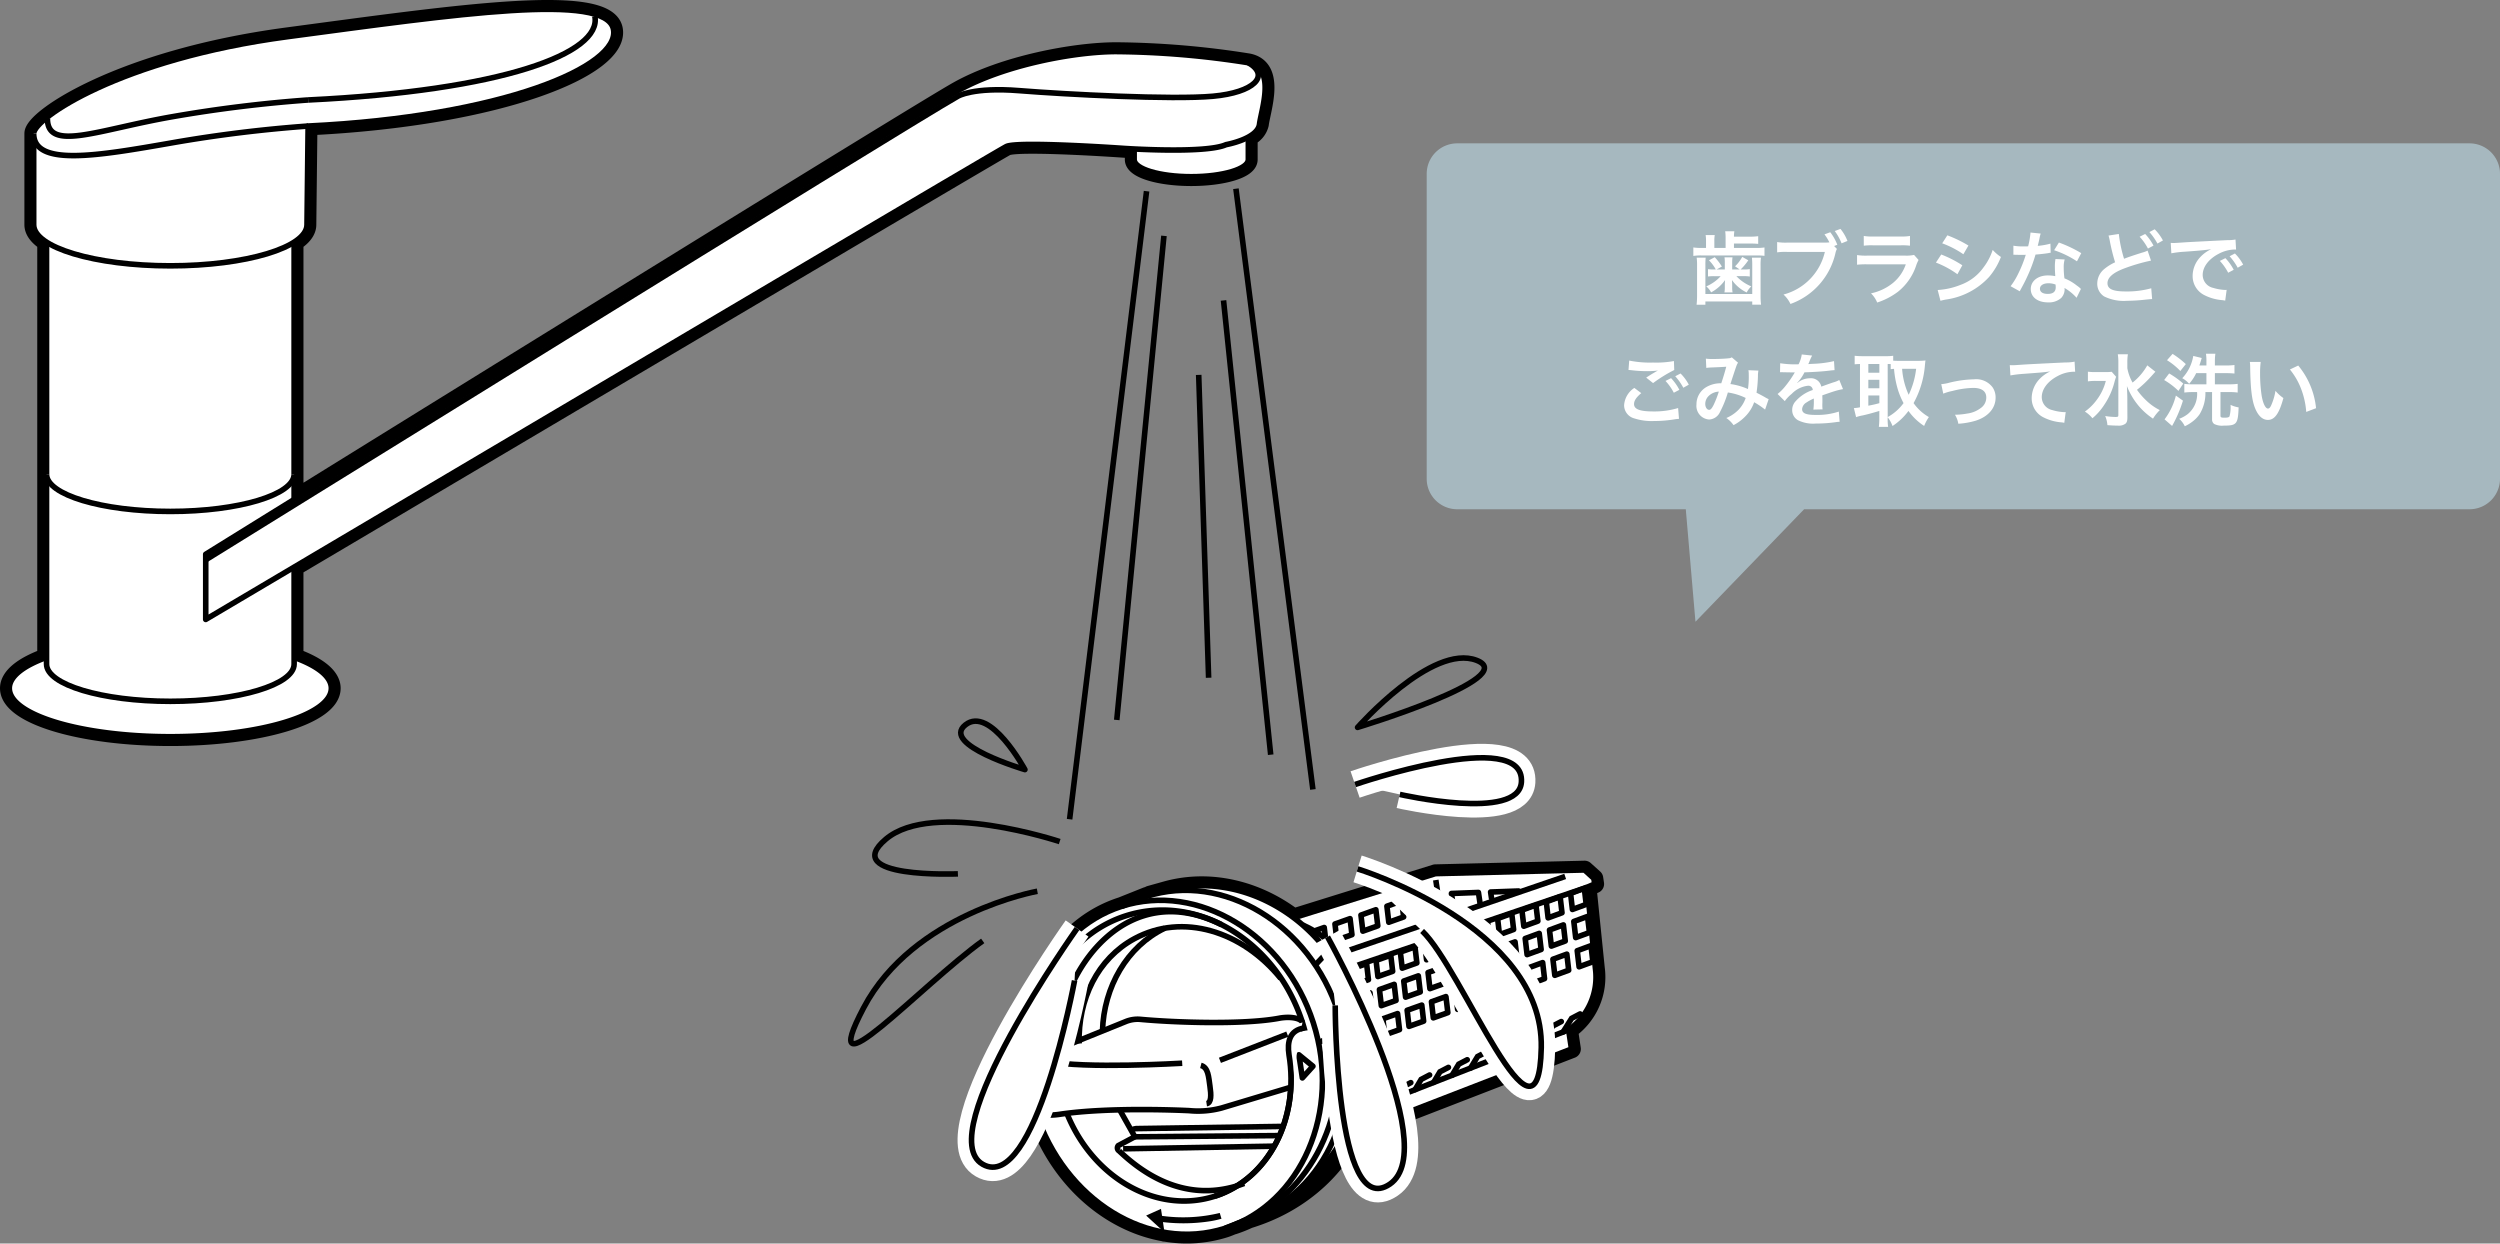 <svg xmlns="http://www.w3.org/2000/svg" xmlns:xlink="http://www.w3.org/1999/xlink" width="409.95" height="203.911" viewBox="0 0 409.95 203.911">
  <rect x="0" y="0" width="409.95" height="203.911" fill="#808080" stroke="none"/>
  <defs>
    <clipPath id="clip-path">
      <rect id="長方形_366" data-name="長方形 366" width="263.256" height="203.912" fill="none"/>
    </clipPath>
  </defs>
  <g id="img" transform="translate(-102 -3752.171)">
    <g id="アートワーク_17" data-name="アートワーク 17" transform="translate(233.628 3854.126)">
      <g id="グループ_792" data-name="グループ 792" transform="translate(-131.628 -101.956)">
        <g id="グループ_791" data-name="グループ 791" clip-path="url(#clip-path)">
          <path id="パス_11298" data-name="パス 11298" d="M146.937,46.728l-24.452.6L99.6,54.452l.113.5c-6.1-4.836-13.946-6.906-21.316-4.882l-2.729.763.049.061c-.192.055-.388.092-.583.15l-4.106,1.639c-10.5,3.367-16.6,14.578-15.488,26.735a5.465,5.465,0,0,0-.321,3.92,5.261,5.261,0,0,0,1.679,2.882,1.015,1.015,0,0,0,.031.11c3.45,10.744,11.907,18.2,21.109,19.79l.021.024v-.018a20.761,20.761,0,0,0,9.935-.65c.488-.159.953-.363,1.423-.556l-.021.043a21.547,21.547,0,0,0,2.626-1.059l-.027.034c11.6-3.59,15.857-12.087,15.857-12.087l-.052-1.456,37-14.319-.47-3.139a10.554,10.554,0,0,0,4.4-10.041l-1.359-13.342,1.24-.531-.137-.91Z" transform="translate(112.9 95.934)" fill="#fff"/>
          <path id="パス_11299" data-name="パス 11299" d="M146.937,46.728l-24.452.6L99.6,54.452l.113.5c-6.1-4.836-13.946-6.906-21.316-4.882l-2.729.763.049.061c-.192.055-.388.092-.583.15l-4.106,1.639c-10.5,3.367-16.6,14.578-15.488,26.735a5.465,5.465,0,0,0-.321,3.92,5.261,5.261,0,0,0,1.679,2.882,1.015,1.015,0,0,0,.031.11c3.45,10.744,11.907,18.2,21.109,19.79l.021.024v-.018a20.761,20.761,0,0,0,9.935-.65c.488-.159.953-.363,1.423-.556l-.021.043a21.547,21.547,0,0,0,2.626-1.059l-.027.034c11.6-3.59,15.857-12.087,15.857-12.087l-.052-1.456,37-14.319-.47-3.139a10.554,10.554,0,0,0,4.4-10.041l-1.359-13.342,1.24-.531-.137-.91Z" transform="translate(112.9 95.934)" fill="none" stroke="#000" stroke-linecap="round" stroke-linejoin="round" stroke-width="3.053"/>
          <path id="パス_11300" data-name="パス 11300" d="M69.6,54.452l22.889-7.129,24.452-.6,1.527,1.389.137.91-1.24.528L118.725,62.9a10.55,10.55,0,0,1-4.4,10.041l.473,3.139-37.1,14.355" transform="translate(142.895 95.934)" fill="#fff"/>
          <path id="パス_11301" data-name="パス 11301" d="M69.6,54.452l22.889-7.129,24.452-.6,1.527,1.389.137.91-1.24.528L118.725,62.9a10.55,10.55,0,0,1-4.4,10.041l.473,3.139-37.1,14.355" transform="translate(142.895 95.934)" fill="none" stroke="#000" stroke-miterlimit="10" stroke-width="0.916"/>
          <path id="パス_11302" data-name="パス 11302" d="M72.8,49.817l-2.491.876.311,2.638,2.494-.879Z" transform="translate(144.346 102.275)" fill="none" stroke="#000" stroke-linejoin="round" stroke-width="0.916"/>
          <line id="線_3271" data-name="線 3271" x1="35.675" y2="13.907" transform="translate(221.545 168.874)" fill="none" stroke="#000" stroke-miterlimit="10" stroke-width="0.916"/>
          <line id="線_3272" data-name="線 3272" x1="38.551" y2="13.097" transform="translate(221.71 145.49)" fill="none" stroke="#000" stroke-miterlimit="10" stroke-width="0.916"/>
          <line id="線_3273" data-name="線 3273" x1="36.737" y2="12.548" transform="translate(219.922 143.719)" fill="none" stroke="#000" stroke-miterlimit="10" stroke-width="0.916"/>
          <line id="線_3274" data-name="線 3274" x2="0.95" y2="6.329" transform="translate(235.442 144.313)" fill="none" stroke="#000" stroke-miterlimit="10" stroke-width="0.916"/>
          <path id="パス_11303" data-name="パス 11303" d="M75.251,58.97l-1.392.727-.834,1.472" transform="translate(149.923 121.067)" fill="none" stroke="#000" stroke-linecap="round" stroke-miterlimit="10" stroke-width="0.916"/>
          <path id="パス_11304" data-name="パス 11304" d="M76.293,58.56l-1.389.724-.885,1.542" transform="translate(151.963 120.225)" fill="none" stroke="#000" stroke-linecap="round" stroke-miterlimit="10" stroke-width="0.916"/>
          <path id="パス_11305" data-name="パス 11305" d="M77.34,58.15l-1.392.727-.934,1.612" transform="translate(154.004 119.382)" fill="none" stroke="#000" stroke-linecap="round" stroke-miterlimit="10" stroke-width="0.916"/>
          <path id="パス_11306" data-name="パス 11306" d="M78.384,57.738l-1.389.73-.989,1.679" transform="translate(156.041 118.539)" fill="none" stroke="#000" stroke-linecap="round" stroke-miterlimit="10" stroke-width="0.916"/>
          <path id="パス_11307" data-name="パス 11307" d="M79.428,57.33l-1.386.721L77,59.8" transform="translate(158.084 117.701)" fill="none" stroke="#000" stroke-linecap="round" stroke-miterlimit="10" stroke-width="0.916"/>
          <path id="パス_11308" data-name="パス 11308" d="M80.475,56.92l-1.389.724-1.093,1.82" transform="translate(160.121 116.858)" fill="none" stroke="#000" stroke-linecap="round" stroke-miterlimit="10" stroke-width="0.916"/>
          <path id="パス_11309" data-name="パス 11309" d="M81.521,56.51l-1.389.724L78.987,59.12" transform="translate(162.163 116.016)" fill="none" stroke="#000" stroke-linecap="round" stroke-miterlimit="10" stroke-width="0.916"/>
          <path id="パス_11310" data-name="パス 11310" d="M82.568,56.1l-1.389.727-1.2,1.957" transform="translate(164.199 115.174)" fill="none" stroke="#000" stroke-linecap="round" stroke-miterlimit="10" stroke-width="0.916"/>
          <path id="パス_11311" data-name="パス 11311" d="M83.615,55.69l-1.4.727L80.974,58.44" transform="translate(166.241 114.332)" fill="none" stroke="#000" stroke-linecap="round" stroke-miterlimit="10" stroke-width="0.916"/>
          <path id="パス_11312" data-name="パス 11312" d="M84.661,55.28l-1.4.721-1.3,2.1" transform="translate(168.277 113.492)" fill="none" stroke="#000" stroke-linecap="round" stroke-miterlimit="10" stroke-width="0.916"/>
          <path id="パス_11313" data-name="パス 11313" d="M85.7,54.869l-1.389.724L82.96,57.761" transform="translate(170.319 112.648)" fill="none" stroke="#000" stroke-linecap="round" stroke-miterlimit="10" stroke-width="0.916"/>
          <path id="パス_11314" data-name="パス 11314" d="M86.744,54.459l-1.389.727-1.4,2.238" transform="translate(172.36 111.806)" fill="none" stroke="#000" stroke-linecap="round" stroke-miterlimit="10" stroke-width="0.916"/>
          <path id="パス_11315" data-name="パス 11315" d="M86.61,47.712l-2.253.834.3,2.635,2.262-.834Z" transform="translate(173.186 97.954)" fill="none" stroke="#000" stroke-linejoin="round" stroke-width="0.916"/>
          <path id="パス_11316" data-name="パス 11316" d="M86.784,49.222l-2.253.83.308,2.641,2.256-.834Z" transform="translate(173.543 101.054)" fill="none" stroke="#000" stroke-linecap="round" stroke-linejoin="round" stroke-width="0.916"/>
          <path id="パス_11317" data-name="パス 11317" d="M86.973,50.792l-2.259.83.308,2.638,2.256-.836Z" transform="translate(173.92 104.278)" fill="none" stroke="#000" stroke-linecap="round" stroke-linejoin="round" stroke-width="0.916"/>
          <path id="パス_11318" data-name="パス 11318" d="M85.323,48.162,83.052,49l.3,2.635,2.275-.836Z" transform="translate(170.507 98.878)" fill="none" stroke="#000" stroke-linecap="round" stroke-linejoin="round" stroke-width="0.916"/>
          <path id="パス_11319" data-name="パス 11319" d="M85.5,49.678l-2.278.834.308,2.641,2.274-.836Z" transform="translate(170.864 101.99)" fill="none" stroke="#000" stroke-linecap="round" stroke-linejoin="round" stroke-width="0.916"/>
          <path id="パス_11320" data-name="パス 11320" d="M85.687,51.248l-2.278.834.308,2.638,2.274-.837Z" transform="translate(171.241 105.214)" fill="none" stroke="#000" stroke-linejoin="round" stroke-width="0.916"/>
          <path id="パス_11321" data-name="パス 11321" d="M84.045,48.611l-2.3.836.311,2.635,2.3-.84Z" transform="translate(167.82 99.801)" fill="none" stroke="#000" stroke-linecap="round" stroke-linejoin="round" stroke-width="0.916"/>
          <path id="パス_11322" data-name="パス 11322" d="M84.217,50.134l-2.3.84.311,2.638,2.3-.839Z" transform="translate(168.185 102.926)" fill="none" stroke="#000" stroke-linecap="round" stroke-linejoin="round" stroke-width="0.916"/>
          <path id="パス_11323" data-name="パス 11323" d="M84.4,51.7l-2.29.836.305,2.638,2.29-.84Z" transform="translate(168.566 106.15)" fill="none" stroke="#000" stroke-linejoin="round" stroke-width="0.916"/>
          <path id="パス_11324" data-name="パス 11324" d="M82.752,49.061l-2.314.84.305,2.638,2.32-.843Z" transform="translate(165.141 100.723)" fill="none" stroke="#000" stroke-linecap="round" stroke-linejoin="round" stroke-width="0.916"/>
          <path id="パス_11325" data-name="パス 11325" d="M82.93,50.59l-2.314.843.311,2.635,2.314-.843Z" transform="translate(165.507 103.863)" fill="none" stroke="#000" stroke-linecap="round" stroke-linejoin="round" stroke-width="0.916"/>
          <path id="パス_11326" data-name="パス 11326" d="M83.114,52.159,80.8,53l.305,2.632,2.32-.843Z" transform="translate(165.883 107.085)" fill="none" stroke="#000" stroke-linejoin="round" stroke-width="0.916"/>
          <path id="パス_11327" data-name="パス 11327" d="M81.47,49.51l-2.339.843.311,2.638,2.339-.846Z" transform="translate(162.459 101.645)" fill="none" stroke="#000" stroke-linecap="round" stroke-linejoin="round" stroke-width="0.916"/>
          <path id="パス_11328" data-name="パス 11328" d="M81.648,51.046l-2.339.843.311,2.638,2.339-.846Z" transform="translate(162.823 104.799)" fill="none" stroke="#000" stroke-linecap="round" stroke-linejoin="round" stroke-width="0.916"/>
          <path id="パス_11329" data-name="パス 11329" d="M81.827,52.615l-2.333.846.311,2.635,2.332-.846Z" transform="translate(163.204 108.021)" fill="none" stroke="#000" stroke-linejoin="round" stroke-width="0.916"/>
          <path id="パス_11330" data-name="パス 11330" d="M80.179,49.959l-2.354.849.311,2.635,2.354-.849Z" transform="translate(159.778 102.567)" fill="none" stroke="#000" stroke-linecap="round" stroke-linejoin="round" stroke-width="0.916"/>
          <path id="パス_11331" data-name="パス 11331" d="M80.365,51.5l-2.36.846.308,2.638,2.357-.849Z" transform="translate(160.147 105.735)" fill="none" stroke="#000" stroke-linecap="round" stroke-linejoin="round" stroke-width="0.916"/>
          <path id="パス_11332" data-name="パス 11332" d="M80.541,53.072l-2.351.846.305,2.635,2.357-.849Z" transform="translate(160.526 108.959)" fill="none" stroke="#000" stroke-linejoin="round" stroke-width="0.916"/>
          <path id="パス_11333" data-name="パス 11333" d="M78.9,50.408l-2.378.849.311,2.638,2.375-.855Z" transform="translate(157.096 103.49)" fill="none" stroke="#000" stroke-linecap="round" stroke-linejoin="round" stroke-width="0.916"/>
          <path id="パス_11334" data-name="パス 11334" d="M79.074,51.958l-2.372.849.305,2.641,2.375-.855Z" transform="translate(157.471 106.671)" fill="none" stroke="#000" stroke-linecap="round" stroke-linejoin="round" stroke-width="0.916"/>
          <path id="パス_11335" data-name="パス 11335" d="M79.257,53.528l-2.372.849.305,2.638,2.381-.855Z" transform="translate(157.846 109.895)" fill="none" stroke="#000" stroke-linejoin="round" stroke-width="0.916"/>
          <path id="パス_11336" data-name="パス 11336" d="M77.611,50.859l-2.4.852.308,2.638,2.4-.858Z" transform="translate(154.417 104.414)" fill="none" stroke="#000" stroke-linecap="round" stroke-linejoin="round" stroke-width="0.916"/>
          <path id="パス_11337" data-name="パス 11337" d="M77.79,52.414l-2.394.852.305,2.641,2.4-.855Z" transform="translate(154.79 107.608)" fill="none" stroke="#000" stroke-linecap="round" stroke-linejoin="round" stroke-width="0.916"/>
          <path id="パス_11338" data-name="パス 11338" d="M77.976,53.985l-2.4.852.305,2.638,2.4-.858Z" transform="translate(155.167 110.832)" fill="none" stroke="#000" stroke-linejoin="round" stroke-width="0.916"/>
          <path id="パス_11339" data-name="パス 11339" d="M76.323,51.307l-2.415.855.308,2.638,2.418-.858Z" transform="translate(151.735 105.334)" fill="none" stroke="#000" stroke-linecap="round" stroke-linejoin="round" stroke-width="0.916"/>
          <path id="パス_11340" data-name="パス 11340" d="M76.509,52.87l-2.418.855.311,2.641,2.412-.858Z" transform="translate(152.11 108.544)" fill="none" stroke="#000" stroke-linecap="round" stroke-linejoin="round" stroke-width="0.916"/>
          <path id="パス_11341" data-name="パス 11341" d="M76.687,54.441l-2.412.855.308,2.638L77,57.072Z" transform="translate(152.488 111.768)" fill="none" stroke="#000" stroke-linejoin="round" stroke-width="0.916"/>
          <path id="パス_11342" data-name="パス 11342" d="M75.039,51.757l-2.436.861.305,2.635,2.436-.861Z" transform="translate(149.055 106.258)" fill="none" stroke="#000" stroke-linecap="round" stroke-linejoin="round" stroke-width="0.916"/>
          <path id="パス_11343" data-name="パス 11343" d="M75.222,53.326l-2.436.861.308,2.638,2.439-.861Z" transform="translate(149.43 109.48)" fill="none" stroke="#000" stroke-linecap="round" stroke-linejoin="round" stroke-width="0.916"/>
          <path id="パス_11344" data-name="パス 11344" d="M75.406,54.9l-2.436.858.308,2.635,2.436-.861Z" transform="translate(149.808 112.704)" fill="none" stroke="#000" stroke-linejoin="round" stroke-width="0.916"/>
          <path id="パス_11345" data-name="パス 11345" d="M78.3,47.911l-2.412.867.314,2.635,2.409-.864Z" transform="translate(155.792 98.363)" fill="none" stroke="#000" stroke-linecap="round" stroke-linejoin="round" stroke-width="0.916"/>
          <path id="パス_11346" data-name="パス 11346" d="M76.922,48.388l-2.43.87L74.8,51.89l2.436-.87Z" transform="translate(152.933 99.342)" fill="none" stroke="#000" stroke-linejoin="round" stroke-width="0.916"/>
          <path id="パス_11347" data-name="パス 11347" d="M75.545,48.863,73.1,49.74l.311,2.635,2.449-.876Z" transform="translate(150.07 100.318)" fill="none" stroke="#000" stroke-linejoin="round" stroke-width="0.916"/>
          <path id="パス_11348" data-name="パス 11348" d="M79.058,64.4l-.021-5.819c-1.233-3.4-4.955-7.086-9.074-8.9" transform="translate(143.636 101.994)" fill="#fff"/>
          <path id="パス_11349" data-name="パス 11349" d="M79.058,64.4l-.021-5.819c-1.233-3.4-4.955-7.086-9.074-8.9" transform="translate(143.636 101.994)" fill="none" stroke="#000" stroke-miterlimit="10" stroke-width="0.916"/>
          <path id="パス_11350" data-name="パス 11350" d="M93.836,87.154a26.957,26.957,0,0,0,1.359-20.416c-4.415-13.613-18.26-21.811-30.7-18.394l-2.729.763" transform="translate(126.803 97.661)" fill="#fff"/>
          <path id="パス_11351" data-name="パス 11351" d="M93.836,87.154a26.957,26.957,0,0,0,1.359-20.416c-4.415-13.613-18.26-21.811-30.7-18.394l-2.729.763" transform="translate(126.803 97.661)" fill="none" stroke="#000" stroke-linejoin="round" stroke-width="0.916"/>
          <path id="パス_11352" data-name="パス 11352" d="M106.3,67.9c-4.683-14.578-18.956-23.1-31.428-19.088l-4.106,1.639c-12.475,4-18.785,19.066-14.1,33.647s18.593,23.148,31.065,19.146l4.106-1.639C104.3,97.6,110.984,82.478,106.3,67.9" transform="translate(113.16 98.173)" fill="#fff"/>
          <path id="パス_11353" data-name="パス 11353" d="M106.3,67.9c-4.683-14.578-18.956-23.1-31.428-19.088l-4.106,1.639c-12.475,4-18.785,19.066-14.1,33.647s18.593,23.148,31.065,19.146l4.106-1.639C104.3,97.6,110.984,82.478,106.3,67.9Z" transform="translate(113.16 98.173)" fill="none" stroke="#000" stroke-miterlimit="10" stroke-width="0.916"/>
          <path id="パス_11354" data-name="パス 11354" d="M66.26,86.648c11.647-3.743,19.442-17.36,16.447-31L80.221,56.68" transform="translate(136.033 114.253)" fill="none" stroke="#000" stroke-miterlimit="10" stroke-width="0.916"/>
          <path id="パス_11355" data-name="パス 11355" d="M60.078,71.141a3.882,3.882,0,0,0-3.111-3.795c.965-9.013,10.924-23.933,26.369-16.254" transform="translate(116.955 100.53)" fill="none" stroke="#000" stroke-miterlimit="10" stroke-width="0.916"/>
          <path id="パス_11356" data-name="パス 11356" d="M99.54,68.221c-.085-.305-.18-.611-.275-.916-4.308-13.415-17.28-21.237-28.97-17.482-8.249,2.65-13.656,10.35-14.618,19.362a3.883,3.883,0,0,1,3.108,3.8H58.8a25.566,25.566,0,0,0,1.215,7.48C63.771,92.148,74.9,99,84.891,95.8c8.918-2.87,13.882-12.8,12.169-23.206C96.743,70.468,97.177,68.575,99.54,68.221Z" transform="translate(114.306 100.358)" fill="none" stroke="#000" stroke-miterlimit="10" stroke-width="0.916"/>
          <path id="パス_11357" data-name="パス 11357" d="M80.8,71.819c-6.952,2.613-13.949.91-20.5-5.331a.573.573,0,0,1-.134-.879l2.708-1.441-2.6-4.625" transform="translate(123.217 122.243)" fill="none" stroke="#000" stroke-miterlimit="10" stroke-width="0.916"/>
          <path id="パス_11358" data-name="パス 11358" d="M60.807,61.382c-.082-.546.779-.522.779-.522l24.006-.36" transform="translate(124.826 124.208)" fill="none" stroke="#000" stroke-miterlimit="10" stroke-width="0.916"/>
          <line id="線_3275" data-name="線 3275" y1="0.195" x2="23.725" transform="translate(186.095 186.215)" fill="none" stroke="#000" stroke-miterlimit="10" stroke-width="0.916"/>
          <line id="線_3276" data-name="線 3276" y1="0.43" x2="24.791" transform="translate(184.166 187.949)" fill="none" stroke="#000" stroke-miterlimit="10" stroke-width="0.916"/>
          <path id="パス_11359" data-name="パス 11359" d="M69.765,56.654l.568,3.792,1.731-1.914Z" transform="translate(143.229 116.313)" fill="none" stroke="#000" stroke-linejoin="round" stroke-width="0.916"/>
          <path id="パス_11360" data-name="パス 11360" d="M73.913,66.544l-.281-.943a25.508,25.508,0,0,1-9.464.479l-.174-1.151-2.433,1.1,3.01,2.754L64.32,67.1a28.443,28.443,0,0,0,7.465-.1,15.275,15.275,0,0,0,2.128-.452" transform="translate(126.384 133.301)"/>
          <path id="パス_11361" data-name="パス 11361" d="M98.778,66.089,87.393,69.508a14.9,14.9,0,0,1-5.266.427s-12.823-.666-21.27.6c-4.1.614-4.937-1.2-5.636-3.447A5.042,5.042,0,0,1,58.157,60.8l5.7-2.3,7.91-3.2a5.181,5.181,0,0,1,2.274-.342c5.511.519,17.164.946,23.038-.217,1.969-.293,3.416.134,3.6.733" transform="translate(112.895 112.19)" fill="#fff"/>
          <path id="パス_11362" data-name="パス 11362" d="M98.778,66.089,87.393,69.508a14.9,14.9,0,0,1-5.266.427s-12.823-.666-21.27.6c-4.1.614-4.937-1.2-5.636-3.447A5.042,5.042,0,0,1,58.157,60.8l5.7-2.3,7.91-3.2a5.181,5.181,0,0,1,2.274-.342c5.511.519,17.164.946,23.038-.217,1.969-.293,3.416.134,3.6.733" transform="translate(112.895 112.19)" fill="none" stroke="#000" stroke-linejoin="round" stroke-width="0.916"/>
          <path id="パス_11363" data-name="パス 11363" d="M56.264,57c5.883,1.294,22.083.327,22.083.327" transform="translate(115.511 117.02)" fill="none" stroke="#000" stroke-linejoin="round" stroke-width="0.916"/>
          <line id="線_3277" data-name="線 3277" y1="4.293" x2="11.046" transform="translate(200.044 169.578)" fill="none" stroke="#000" stroke-linejoin="round" stroke-width="0.916"/>
          <path id="パス_11364" data-name="パス 11364" d="M64.5,57.224c1.24.33,1.273,1.93,1.49,3.392s.26,2.76-.55,2.879" transform="translate(132.414 117.482)" fill="none" stroke="#000" stroke-miterlimit="10" stroke-width="0.916"/>
          <path id="パス_11365" data-name="パス 11365" d="M65.246,82.795c8.915-2.87,13.882-12.8,12.169-23.209-.318-2.122.113-4.015,2.479-4.369" transform="translate(133.952 113.362)" fill="none" stroke="#000" stroke-miterlimit="10" stroke-width="0.916"/>
          <line id="線_3278" data-name="線 3278" x1="3.938" y2="1.67" transform="translate(169.984 167.875)" fill="none" stroke="#000" stroke-miterlimit="10" stroke-width="0.916"/>
          <path id="パス_11366" data-name="パス 11366" d="M57.965,68.918C57.773,61.67,60.994,55,67.039,51.73c7.9-4.274,17.65-1.285,23.985,6.53" transform="translate(118.988 102.192)" fill="none" stroke="#000" stroke-miterlimit="10" stroke-width="0.916"/>
          <path id="パス_11367" data-name="パス 11367" d="M59.215,66.71c.211-7.181,4-13.873,10.237-16.859" transform="translate(121.57 102.345)" fill="none" stroke="#000" stroke-miterlimit="10" stroke-width="0.916"/>
          <path id="パス_11368" data-name="パス 11368" d="M60.243,49.346c12.472-4.009,26.748,4.506,31.431,19.091s-2,29.694-14.462,33.7" transform="translate(123.68 99.275)" fill="none" stroke="#000" stroke-miterlimit="10" stroke-width="0.916"/>
          <path id="パス_11369" data-name="パス 11369" d="M67.11,77.989C78.708,74.4,82.967,65.9,82.967,65.9l-.244-6.533" transform="translate(137.779 121.886)" fill="none" stroke="#000" stroke-miterlimit="10" stroke-width="0.916"/>
          <line id="線_3279" data-name="線 3279" x1="2.287" y2="2.418" transform="translate(215.681 155.824)" fill="none" stroke="#000" stroke-miterlimit="10" stroke-width="0.916"/>
          <path id="パス_11370" data-name="パス 11370" d="M74.175,49.341l-2.473.876.311,2.632,2.473-.876Z" transform="translate(147.207 101.298)" fill="none" stroke="#000" stroke-linejoin="round" stroke-width="0.916"/>
          <path id="パス_11371" data-name="パス 11371" d="M84.641,47.857l-4.58.168.15,1" transform="translate(164.368 98.251)" fill="none" stroke="#000" stroke-linecap="round" stroke-linejoin="round" stroke-width="0.916"/>
          <path id="パス_11372" data-name="パス 11372" d="M78.467,51.5l-.51-3.4,4.427-.168.263,1.771" transform="translate(160.049 98.413)" fill="none" stroke="#000" stroke-linecap="round" stroke-linejoin="round" stroke-width="0.916"/>
          <path id="パス_11373" data-name="パス 11373" d="M77.295,47.353S56.534,40.435,48.8,46.947s11.806,5.7,11.806,5.7" transform="translate(96.471 90.65)" fill="none" stroke="#000" stroke-linejoin="round" stroke-width="0.916"/>
          <path id="パス_11374" data-name="パス 11374" d="M76.287,47.87S55.932,51.531,47.793,67s9.361-3.664,19.536-10.991" transform="translate(93.816 98.278)" fill="none" stroke="#000" stroke-linejoin="round" stroke-width="0.916"/>
          <path id="パス_11375" data-name="パス 11375" d="M69.488,49.87S45.47,83.655,54.022,88.54,69.079,58.415,69.079,58.415" transform="translate(107.129 102.384)" fill="#fff"/>
          <path id="パス_11376" data-name="パス 11376" d="M69.488,49.87S45.47,83.655,54.022,88.54,69.079,58.415,69.079,58.415" transform="translate(107.129 102.384)" fill="none" stroke="#fff" stroke-linejoin="round" stroke-width="4.58"/>
          <path id="パス_11377" data-name="パス 11377" d="M72.783,45.08s27.844-9.574,27.273-.406c-.409,6.512-19.948,2.033-19.948,2.033" transform="translate(149.425 83.562)" fill="#fff"/>
          <path id="パス_11378" data-name="パス 11378" d="M72.783,45.08s27.844-9.574,27.273-.406c-.409,6.512-19.948,2.033-19.948,2.033" transform="translate(149.425 83.562)" fill="none" stroke="#fff" stroke-linejoin="round" stroke-width="4.58"/>
          <path id="パス_11379" data-name="パス 11379" d="M72.916,46.669s30.533,9.367,30.121,29.312S90.016,62.954,83.5,56.848" transform="translate(149.698 95.813)" fill="#fff"/>
          <path id="パス_11380" data-name="パス 11380" d="M72.916,46.669s30.533,9.367,30.121,29.312S90.016,62.954,83.5,56.848" transform="translate(149.698 95.813)" fill="none" stroke="#fff" stroke-linejoin="round" stroke-width="4.58"/>
          <path id="パス_11381" data-name="パス 11381" d="M72.916,46.72S85.128,32.88,92.455,35.729,72.916,46.72,72.916,46.72Z" transform="translate(149.698 72.559)" fill="none" stroke="#000" stroke-linejoin="round" stroke-width="0.916"/>
          <path id="パス_11382" data-name="パス 11382" d="M62.123,46.68s-5.7-10.582-9.77-7.324S62.123,46.68,62.123,46.68Z" transform="translate(105.943 79.52)" fill="none" stroke="#000" stroke-linejoin="round" stroke-width="0.916"/>
          <path id="パス_11383" data-name="パス 11383" d="M71.3,50.32s19.17,34.444,10.218,40.55-8.955-29.306-8.955-29.306" transform="translate(146.387 103.308)" fill="#fff"/>
          <path id="パス_11384" data-name="パス 11384" d="M71.3,50.32s19.17,34.444,10.218,40.55-8.955-29.306-8.955-29.306" transform="translate(146.387 103.308)" fill="none" stroke="#fff" stroke-linejoin="round" stroke-width="4.58"/>
          <path id="パス_11385" data-name="パス 11385" d="M203.676,9.262A143.856,143.856,0,0,0,182,7.43c-6.717,0-18.318,2.137-25.951,6.411-5.95,3.328-77.538,47.639-108.84,67.032V38.659c1.337-.861,2.107-1.82,2.107-2.836L49.5,19.642c31.751-1.527,51.291-9.77,50.07-15.876S73.617,1.324,46.14,4.987,4.5,18.421,4.5,20.863v14.96c0,1.017.769,1.975,2.107,2.836v68.11C2.8,108.14.5,109.911.5,111.837c0,4.39,11.821,7.944,26.406,7.944s26.4-3.554,26.4-7.944c0-1.926-2.293-3.7-6.1-5.068V91.962C81.048,71.934,162.536,23.724,163.986,23c1.832-.916,19.234.305,19.234.305s.675.046,1.731.1v1.734c0,1.554,4.192,2.815,9.364,2.815s9.361-1.261,9.361-2.815V21.443a3.123,3.123,0,0,0,1.832-2.107c.305-2.442,2.748-9.159-1.832-10.075" transform="translate(1.027 1.027)" fill="#fff"/>
          <path id="パス_11386" data-name="パス 11386" d="M203.676,9.262A143.856,143.856,0,0,0,182,7.43c-6.717,0-18.318,2.137-25.951,6.411-5.95,3.328-77.538,47.639-108.84,67.032V38.659c1.337-.861,2.107-1.82,2.107-2.836L49.5,19.642c31.751-1.527,51.291-9.77,50.07-15.876S73.617,1.324,46.14,4.987,4.5,18.421,4.5,20.863v14.96c0,1.017.769,1.975,2.107,2.836v68.11C2.8,108.14.5,109.911.5,111.837c0,4.39,11.821,7.944,26.406,7.944s26.4-3.554,26.4-7.944c0-1.926-2.293-3.7-6.1-5.068V91.962C81.048,71.934,162.536,23.724,163.986,23c1.832-.916,19.234.305,19.234.305s.675.046,1.731.1v1.734c0,1.554,4.192,2.815,9.364,2.815s9.361-1.261,9.361-2.815V21.443a3.123,3.123,0,0,0,1.832-2.107C205.813,16.894,208.255,10.177,203.676,9.262Z" transform="translate(1.027 1.027)" fill="none" stroke="#000" stroke-linejoin="round" stroke-width="3.053"/>
          <path id="パス_11387" data-name="パス 11387" d="M203.676,9.262A143.856,143.856,0,0,0,182,7.43c-6.717,0-18.318,2.137-25.951,6.411-5.95,3.328-77.538,47.639-108.84,67.032V38.659c1.337-.861,2.107-1.82,2.107-2.836L49.5,19.642c31.751-1.527,51.291-9.77,50.07-15.876S73.617,1.324,46.14,4.987,4.5,18.421,4.5,20.863v14.96c0,1.017.769,1.975,2.107,2.836v68.11C2.8,108.14.5,109.911.5,111.837c0,4.39,11.821,7.944,26.406,7.944s26.4-3.554,26.4-7.944c0-1.926-2.293-3.7-6.1-5.068V91.962C81.048,71.934,162.536,23.724,163.986,23c1.832-.916,19.234.305,19.234.305s.675.046,1.731.1v1.734c0,1.554,4.192,2.815,9.364,2.815s9.361-1.261,9.361-2.815V21.443a3.123,3.123,0,0,0,1.832-2.107c.305-2.442,2.748-9.159-1.832-10.075" transform="translate(1.027 1.027)" fill="#fff"/>
          <path id="パス_11388" data-name="パス 11388" d="M203.676,9.262A143.856,143.856,0,0,0,182,7.43c-6.717,0-18.318,2.137-25.951,6.411-5.95,3.328-77.538,47.639-108.84,67.032V38.659c1.337-.861,2.107-1.82,2.107-2.836L49.5,19.642c31.751-1.527,51.291-9.77,50.07-15.876S73.617,1.324,46.14,4.987,4.5,18.421,4.5,20.863v14.96c0,1.017.769,1.975,2.107,2.836v68.11C2.8,108.14.5,109.911.5,111.837c0,4.39,11.821,7.944,26.406,7.944s26.4-3.554,26.4-7.944c0-1.926-2.293-3.7-6.1-5.068V91.962C81.048,71.934,162.536,23.724,163.986,23c1.832-.916,19.234.305,19.234.305s.675.046,1.731.1v1.734c0,1.554,4.192,2.815,9.364,2.815s9.361-1.261,9.361-2.815V21.443a3.123,3.123,0,0,0,1.832-2.107C205.813,16.894,208.255,10.177,203.676,9.262Z" transform="translate(1.027 1.027)" fill="none" stroke="#000" stroke-linejoin="round" stroke-width="0.916"/>
          <path id="パス_11389" data-name="パス 11389" d="M43.1,12.4V86.582c0,3.377-9.092,6.106-20.3,6.106S2.5,89.959,2.5,86.582V10.87Z" transform="translate(5.131 22.316)" fill="#fff"/>
          <path id="パス_11390" data-name="パス 11390" d="M43.1,12.4V86.582c0,3.377-9.092,6.106-20.3,6.106S2.5,89.959,2.5,86.582V10.87Z" transform="translate(5.131 22.316)" fill="none" stroke="#000" stroke-linejoin="round" stroke-width="0.916"/>
          <path id="パス_11391" data-name="パス 11391" d="M79.64,6.744v7.022c0,1.557-4.192,2.815-9.361,2.815s-9.364-1.258-9.364-2.815V6.039Z" transform="translate(125.062 12.398)" fill="#fff"/>
          <path id="パス_11392" data-name="パス 11392" d="M79.64,6.744v7.022c0,1.557-4.192,2.815-9.361,2.815s-9.364-1.258-9.364-2.815V6.039Z" transform="translate(125.062 12.398)" fill="none" stroke="#000" stroke-linejoin="round" stroke-width="0.916"/>
          <path id="パス_11393" data-name="パス 11393" d="M43.1,25.47c0,3.371-9.092,6.106-20.3,6.106S2.5,28.841,2.5,25.47" transform="translate(5.131 52.291)" fill="#fff"/>
          <path id="パス_11394" data-name="パス 11394" d="M43.1,25.47c0,3.371-9.092,6.106-20.3,6.106S2.5,28.841,2.5,25.47" transform="translate(5.131 52.291)" fill="none" stroke="#000" stroke-linejoin="round" stroke-width="0.916"/>
          <path id="パス_11395" data-name="パス 11395" d="M46.811,19.642C78.562,18.115,98.1,9.872,96.88,3.766S70.929,1.324,43.452,4.987,1.809,18.421,1.809,20.863v14.96c0,3.722,10.032,6.741,22.409,6.741s22.409-3.019,22.409-6.741Z" transform="translate(3.714 1.027)" fill="#fff"/>
          <path id="パス_11396" data-name="パス 11396" d="M46.811,19.642C78.562,18.115,98.1,9.872,96.88,3.766S70.929,1.324,43.452,4.987,1.809,18.421,1.809,20.863v14.96c0,3.722,10.032,6.741,22.409,6.741s22.409-3.019,22.409-6.741Z" transform="translate(3.714 1.027)" fill="none" stroke="#000" stroke-linejoin="round" stroke-width="0.916"/>
          <path id="パス_11397" data-name="パス 11397" d="M16.549,14.609C48.3,13.082,64.787,6.976,63.566.87" transform="translate(33.976 1.786)" fill="none" stroke="#000" stroke-linejoin="round" stroke-width="0.916"/>
          <path id="パス_11398" data-name="パス 11398" d="M46.811,6.77A222.483,222.483,0,0,0,24.524,9.518C12.311,11.655,1.809,13.487,1.809,7.991" transform="translate(3.714 13.899)" fill="#fff"/>
          <path id="パス_11399" data-name="パス 11399" d="M46.811,6.77A222.483,222.483,0,0,0,24.524,9.518C12.311,11.655,1.809,13.487,1.809,7.991" transform="translate(3.714 13.899)" fill="none" stroke="#000" stroke-linejoin="round" stroke-width="0.916"/>
          <path id="パス_11400" data-name="パス 11400" d="M45.291,5.37A222.485,222.485,0,0,0,23,8.118c-12.212,2.137-20.455,5.8-20.455.305" transform="translate(5.233 11.025)" fill="none" stroke="#000" stroke-linejoin="round" stroke-width="0.916"/>
          <path id="パス_11401" data-name="パス 11401" d="M178.356,18.035c-3.358,1.527-16.792.611-16.792.611s-17.4-1.221-19.234-.305S11.05,95.887,11.05,95.887V85.2S126.76,13.456,134.392,9.181,153.626,2.77,160.343,2.77A143.855,143.855,0,0,1,182.019,4.6c4.58.916,2.137,7.633,1.832,10.075s-5.5,3.358-5.5,3.358" transform="translate(22.686 5.687)" fill="#fff"/>
          <path id="パス_11402" data-name="パス 11402" d="M178.356,18.035c-3.358,1.527-16.792.611-16.792.611s-17.4-1.221-19.234-.305S11.05,95.887,11.05,95.887V85.2S126.76,13.456,134.392,9.181,153.626,2.77,160.343,2.77A143.855,143.855,0,0,1,182.019,4.6c4.58.916,2.137,7.633,1.832,10.075S178.356,18.035,178.356,18.035Z" transform="translate(22.686 5.687)" fill="none" stroke="#000" stroke-linejoin="round" stroke-width="0.916"/>
          <path id="パス_11403" data-name="パス 11403" d="M11.049,84.885s115.71-71.746,123.342-76.02c0,0,2.442-1.527,10.075-.916s25.053,1.523,31.751.916c6.717-.611,9.464-3.358,5.8-5.5" transform="translate(22.684 6.917)" fill="none" stroke="#000" stroke-linejoin="round" stroke-width="0.916"/>
          <line id="線_3280" data-name="線 3280" x1="12.621" y2="102.988" transform="translate(175.393 31.354)" fill="none" stroke="#000" stroke-linejoin="round" stroke-width="0.916"/>
          <line id="線_3281" data-name="線 3281" x2="12.621" y2="98.512" transform="translate(202.668 30.945)" fill="none" stroke="#000" stroke-linejoin="round" stroke-width="0.916"/>
          <line id="線_3282" data-name="線 3282" x2="7.736" y2="74.494" transform="translate(200.633 49.264)" fill="none" stroke="#000" stroke-linejoin="round" stroke-width="0.916"/>
          <line id="線_3283" data-name="線 3283" x2="1.627" y2="49.664" transform="translate(196.562 61.476)" fill="none" stroke="#000" stroke-linejoin="round" stroke-width="0.916"/>
          <line id="線_3284" data-name="線 3284" x1="7.736" y2="79.379" transform="translate(183.127 38.679)" fill="none" stroke="#000" stroke-linejoin="round" stroke-width="0.916"/>
          <path id="パス_11404" data-name="パス 11404" d="M69.488,49.87S45.47,83.655,54.022,88.54,69.079,58.415,69.079,58.415" transform="translate(107.129 102.384)" fill="none" stroke="#000" stroke-linejoin="round" stroke-width="0.916"/>
          <path id="パス_11405" data-name="パス 11405" d="M72.783,45.08s27.841-9.574,27.273-.406c-.406,6.512-19.945,2.033-19.945,2.033" transform="translate(149.425 83.562)" fill="none" stroke="#000" stroke-linejoin="round" stroke-width="0.916"/>
          <path id="パス_11406" data-name="パス 11406" d="M72.916,46.669s30.533,9.367,30.124,29.312S90.016,62.954,83.5,56.848" transform="translate(149.698 95.813)" fill="none" stroke="#000" stroke-linejoin="round" stroke-width="0.916"/>
          <path id="パス_11407" data-name="パス 11407" d="M71.3,50.32s19.17,34.444,10.215,40.55-8.955-29.306-8.955-29.306" transform="translate(146.387 103.308)" fill="none" stroke="#000" stroke-linejoin="round" stroke-width="0.916"/>
        </g>
      </g>
    </g>
    <g id="グループ_8093" data-name="グループ 8093" transform="translate(-4417.55 -12745.186)">
      <path id="合体_10" data-name="合体 10" d="M69.486,75.736H32a5,5,0,0,1-5-5v-50a5,5,0,0,1,5-5H198a5,5,0,0,1,5,5v50a5,5,0,0,1-5,5H88.888L71.072,94.183Z" transform="translate(4726.5 16505.129)" fill="#a6b8bf"/>
      <path id="パス_67436" data-name="パス 67436" d="M-39.663-4.719h-1.352l.871-.481a9.419,9.419,0,0,0-1.17-1.534l-.949.507a6.406,6.406,0,0,1,1.118,1.508h-.3a6.988,6.988,0,0,1-.975-.052v1.2a7.671,7.671,0,0,1,.936-.052h1.144A6.616,6.616,0,0,1-42.705-1.95a3.245,3.245,0,0,1,.793.988,6.74,6.74,0,0,0,2.288-2.015q-.039.624-.039.741v.468a4.05,4.05,0,0,1-.065.806h1.339a4,4,0,0,1-.065-.832v-.494q0-.039-.039-.7A6.291,6.291,0,0,0-36.075-.949a3.623,3.623,0,0,1,.754-1,7,7,0,0,1-2.444-1.677h1.287a5.173,5.173,0,0,1,.91.065V-4.784a5.054,5.054,0,0,1-.975.065h-.533a8.82,8.82,0,0,0,1.261-1.508l-.988-.559a6.391,6.391,0,0,1-1.183,1.547l.767.52h-1.235V-5.772a5.86,5.86,0,0,1,.052-.936h-1.313a5.965,5.965,0,0,1,.052.936Zm.13-3.536h-1.846V-9.347a5.5,5.5,0,0,1,.065-1.014h-1.495a5.857,5.857,0,0,1,.065,1.014v1.092h-.637a8.494,8.494,0,0,1-1.443-.078v1.391a8.17,8.17,0,0,1,1.4-.078h8.9a10.067,10.067,0,0,1,1.365.065V-8.333a7.6,7.6,0,0,1-1.352.078h-3.653V-8.97h2.574a12.828,12.828,0,0,1,1.4.052v-1.261a9.887,9.887,0,0,1-1.4.078h-2.574a5.126,5.126,0,0,1,.065-.884H-39.6a7.433,7.433,0,0,1,.065,1.027Zm-4.745,1.6a9.057,9.057,0,0,1,.065,1.3v4.8a13.734,13.734,0,0,1-.078,1.612h1.443V.52h7.683v.533h1.443A12.842,12.842,0,0,1-33.8-.559v-4.8a8.732,8.732,0,0,1,.065-1.3h-1.482a12.128,12.128,0,0,1,.052,1.287V-.7h-7.683V-5.369A11.517,11.517,0,0,1-42.8-6.656Zm22.542-1.911.52-.208a8.034,8.034,0,0,0-1.157-2.054l-.949.351a7.444,7.444,0,0,1,.806,1.313,8.066,8.066,0,0,1-.936.039h-5.967a8.907,8.907,0,0,1-1.664-.091v1.69A9.366,9.366,0,0,1-29.445-7.6h6.188A9.428,9.428,0,0,1-30.043-.611,4.784,4.784,0,0,1-28.9.936,11.564,11.564,0,0,0-21.5-7.5a2.507,2.507,0,0,1,.221-.585Zm2.184-.832A7.236,7.236,0,0,0-20.7-11.375l-.936.351a8.793,8.793,0,0,1,1.118,2.015Zm2.678.78a10,10,0,0,1,1.5-.065h4.589A10,10,0,0,1-9.3-8.619v-1.6a7.4,7.4,0,0,1-1.521.091h-4.537a7.4,7.4,0,0,1-1.521-.091Zm8.242,1.508a5.686,5.686,0,0,1-1.469.117h-6.188a9.227,9.227,0,0,1-1.69-.091V-5.5a13.225,13.225,0,0,1,1.664-.065h6.331a6.764,6.764,0,0,1-2.093,3.042A8.442,8.442,0,0,1-15.691-.806,4.53,4.53,0,0,1-14.677.7a11.568,11.568,0,0,0,3.406-1.768A9.193,9.193,0,0,0-8.255-5.46a5.861,5.861,0,0,1,.364-.819Zm4.615-1.9A15.263,15.263,0,0,1-.546-7.215l.832-1.43a20.846,20.846,0,0,0-3.458-1.677ZM-5.044-5.85A15.2,15.2,0,0,1-1.521-3.939l.806-1.469A18.378,18.378,0,0,0-4.173-7.176ZM-4.3.416a8.4,8.4,0,0,1,.91-.208A11.816,11.816,0,0,0,3.666-3.484a11.348,11.348,0,0,0,1.95-3.289A6.712,6.712,0,0,1,4.264-7.93,9.618,9.618,0,0,1,2.756-5.057,7.947,7.947,0,0,1-1-2.2a11.9,11.9,0,0,1-3.757.845ZM10.465-10.777a13.281,13.281,0,0,1-.39,2.262c-.286.013-.507.013-.663.013a9.026,9.026,0,0,1-1.755-.117v1.482l.689.013c.273.013.351.013.52.013s.234,0,.819-.013A20,20,0,0,1,8.463-4.056,11.833,11.833,0,0,1,7.2-1.976l1.5.832c.078-.156.078-.156.247-.468.494-.91.611-1.144.91-1.781a24.953,24.953,0,0,0,1.43-3.77c.806-.065,1.6-.156,2.067-.234a2.535,2.535,0,0,1,.416-.065l-.039-1.495a11.15,11.15,0,0,1-2.08.364c.143-.572.208-.832.273-1.144a6.508,6.508,0,0,1,.208-.871Zm8.32,3.38a20.521,20.521,0,0,0-3.666-1.742l-.78,1.261a15.911,15.911,0,0,1,3.744,1.82Zm-.052,5.863a2.328,2.328,0,0,1-.195-.182,4.793,4.793,0,0,0-.455-.351,8.122,8.122,0,0,0-2.054-1.2,13.8,13.8,0,0,1-.117-1.781,4.333,4.333,0,0,1,.156-1.313L14.56-6.435a6.9,6.9,0,0,0-.1,1.313c0,.39.026.9.065,1.495a6.457,6.457,0,0,0-1.209-.117c-1.651,0-2.808.923-2.808,2.236S11.622.676,13.338.676A3,3,0,0,0,15.5-.052a2.077,2.077,0,0,0,.559-1.378c0-.052-.013-.143-.026-.26A7.862,7.862,0,0,1,18.018-.078Zm-4.16-.715s.026.312.026.442c0,.728-.429,1.092-1.313,1.092-.806,0-1.274-.312-1.274-.845s.546-.9,1.391-.9A3.277,3.277,0,0,1,14.573-2.249Zm8.684-8.034a7.017,7.017,0,0,1,.208.858A32.225,32.225,0,0,0,24.336-5.9,8.037,8.037,0,0,0,22.568-4.8,3.094,3.094,0,0,0,21.411-2.47,2.445,2.445,0,0,0,22.542-.3a7.28,7.28,0,0,0,3.77.715A27.473,27.473,0,0,0,29.354.221c.689-.065.78-.078,1.053-.091l-.143-1.768a14.735,14.735,0,0,1-4.2.52c-2.093,0-2.977-.4-2.977-1.352s.949-1.755,2.847-2.457a29.974,29.974,0,0,1,4.29-1.248l-.559-1.638a4.808,4.808,0,0,1-.923.338c-1.638.52-2.132.689-2.938,1a22.481,22.481,0,0,1-.858-4.069Zm5.1.195a8.774,8.774,0,0,1,1.365,1.937l.91-.481a8.425,8.425,0,0,0-1.365-1.911Zm3.822.611a7.518,7.518,0,0,0-1.352-1.833l-.871.455A9.578,9.578,0,0,1,31.278-8.97Zm1.378,2.106a16.316,16.316,0,0,1,2.158-.26c2.522-.182,3.328-.26,4.381-.416a5.749,5.749,0,0,0-1.807,1.313A4.527,4.527,0,0,0,37.05-3.679,3.478,3.478,0,0,0,38.909-.546a7.821,7.821,0,0,0,3.042.858c.247.039.273.039.442.078l.234-1.768c-.13.013-.247.013-.26.013A7.889,7.889,0,0,1,40.43-1.7,2.183,2.183,0,0,1,38.7-3.822c0-1.313.975-2.613,2.626-3.471a5.814,5.814,0,0,1,2.574-.7,2.013,2.013,0,0,1,.273.013l-.091-1.651a7,7,0,0,1-1.339.1c-3.471.169-5.694.286-6.643.338-1.911.13-1.911.13-2.145.13-.065,0-.208,0-.494-.013Zm7.956,1.248a8.774,8.774,0,0,1,1.365,1.937l.91-.481a8.425,8.425,0,0,0-1.365-1.911Zm3.822.611a7.518,7.518,0,0,0-1.352-1.833l-.871.455a9.578,9.578,0,0,1,1.326,1.885ZM-55.458,11.758c.091,0,.156.013.182.013.052,0,.143.013.3.026a20.5,20.5,0,0,0,2.379.156,13.858,13.858,0,0,0,1.95-.1,2.352,2.352,0,0,1-.286.156c-.169.1-.208.13-.338.208-.325.182-.468.273-1.287.793l1.131.9a23.541,23.541,0,0,1,3.471-2.145l-.052-1.469a16.122,16.122,0,0,1-3.432.247,17.05,17.05,0,0,1-3.9-.325ZM-54.5,14.7a3.68,3.68,0,0,0-1.677,2.834A2.244,2.244,0,0,0-54.509,19.7a9.3,9.3,0,0,0,3.25.429,20.978,20.978,0,0,0,3.51-.3,5.458,5.458,0,0,1,.572-.052L-47.32,18a13.388,13.388,0,0,1-4.082.559c-2.2,0-3.146-.364-3.146-1.209,0-.559.364-1.1,1.183-1.794Zm8.931-.533a7.518,7.518,0,0,0-1.352-1.833l-.871.455a9.578,9.578,0,0,1,1.326,1.885Zm-3.822-.611a8.774,8.774,0,0,1,1.365,1.937l.91-.481A8.425,8.425,0,0,0-48.477,13.1ZM-42.7,11.42a10.109,10.109,0,0,1,1.027-.078c1.274-.052,1.586-.065,2.249-.117-.325,1.2-.481,1.69-.819,2.717a4.63,4.63,0,0,0-2.457.624,3.271,3.271,0,0,0-1.612,2.847,2.238,2.238,0,0,0,2.08,2.47,2.054,2.054,0,0,0,1.781-1.235,17.319,17.319,0,0,0,1.287-3.2,9.927,9.927,0,0,1,2.925.9A5.292,5.292,0,0,1-37.4,18.271a6.113,6.113,0,0,1-2.015,1.365,4.725,4.725,0,0,1,1.183,1.17,7.533,7.533,0,0,0,1.963-1.469,6.139,6.139,0,0,0,1.417-2.288,13.275,13.275,0,0,1,1.794,1.209l.585-1.716a4.59,4.59,0,0,1-.6-.312c-.4-.234-.975-.533-1.391-.741a21.659,21.659,0,0,0,.234-2.756,4.215,4.215,0,0,1,.078-.871l-1.638-.065a3.9,3.9,0,0,1,.052.689,14.121,14.121,0,0,1-.13,2.4,10.594,10.594,0,0,0-2.873-.819c.117-.4.91-2.8.975-2.951a1.94,1.94,0,0,1,.273-.546l-1.027-.884a.986.986,0,0,1-.52.156c-.481.065-1.638.117-2.418.117A7.709,7.709,0,0,1-42.77,9.9Zm2.054,3.887a16.957,16.957,0,0,1-.845,2.171c-.3.585-.494.819-.741.819-.351,0-.637-.429-.637-.962a1.827,1.827,0,0,1,.494-1.248A2.572,2.572,0,0,1-40.651,15.307Zm10.036-3.172a1.436,1.436,0,0,1,.208-.013c.117,0,.117,0,.364.013.286,0,1.43.026,1.638.026,0,0,.169-.013.221-.013a.636.636,0,0,0-.1.169,17.218,17.218,0,0,1-1.56,2.223,7.964,7.964,0,0,1-1.17,1.157l1.183,1.17A5.845,5.845,0,0,1-28.7,15.684a4.395,4.395,0,0,1,2.665-1.339.714.714,0,0,1,.793.7,6.359,6.359,0,0,0-2.8,1.833,2.072,2.072,0,0,0-.572,1.443A1.885,1.885,0,0,0-27.664,20a5.583,5.583,0,0,0,2.9.546,23.579,23.579,0,0,0,3.328-.234,3.831,3.831,0,0,1,.6-.052l-.13-1.677a11.3,11.3,0,0,1-3.822.546c-1.573,0-2.2-.273-2.2-.949a1.369,1.369,0,0,1,.676-1.066,7.9,7.9,0,0,1,1.248-.676v.312a10.292,10.292,0,0,1-.078,1.508l1.508-.039a5.338,5.338,0,0,1-.039-.689c0-.091,0-.208.013-.429v-.52c0-.182,0-.182-.013-.52v-.143q1.677-.585,1.95-.663A11.475,11.475,0,0,1-20.28,14.9l-.611-1.5a4.061,4.061,0,0,1-.962.39q-.487.156-1.989.7A1.71,1.71,0,0,0-25.7,13.123a3.143,3.143,0,0,0-1.833.585c-.169.13-.169.13-.26.195l-.013-.026a6.727,6.727,0,0,0,1.2-1.729c1.313-.039,2.964-.143,3.913-.26.663-.078.663-.078,1.027-.1l-.091-1.482a17.562,17.562,0,0,1-3.406.442c-.715.039-.715.039-.819.052.026-.052.052-.091.117-.234a9.933,9.933,0,0,1,.52-1.17l-1.7-.182a5.148,5.148,0,0,1-.52,1.612,15.709,15.709,0,0,1-3.016-.169Zm17.654,7.371a5.54,5.54,0,0,1,.793,1.443,10.185,10.185,0,0,0,2.613-2.47,9.579,9.579,0,0,0,2.574,2.457A7.31,7.31,0,0,1-6.2,19.48,7.791,7.791,0,0,1-8.71,17.192a15.307,15.307,0,0,0,1.859-6.175c.039-.39.065-.65.091-.819a9.346,9.346,0,0,1-1.053.065h-3.406c-.325,0-.6-.013-.832-.026V9.431a7.779,7.779,0,0,1-1.183.065H-17.2a10.562,10.562,0,0,1-1.17-.065v1.4c.286-.026.429-.039.871-.052v7.1a6.184,6.184,0,0,1-1,.13l.364,1.482a7.278,7.278,0,0,1,1.04-.273c.585-.117,1.469-.351,2.769-.741v1.209a11.4,11.4,0,0,1-.078,1.4h1.521a8.929,8.929,0,0,1-.078-1.4Zm0-8.723a4.5,4.5,0,0,1,.494.013v.832c.208-.026.3-.039.546-.052a16.378,16.378,0,0,0,.6,3.289,12.234,12.234,0,0,0,.962,2.327,8,8,0,0,1-2.6,2.288Zm4.667.78a13.284,13.284,0,0,1-1.222,4.264,12.25,12.25,0,0,1-1.079-4.264Zm-7.839-.78h1.807v1.43h-1.807Zm0,2.587h1.807v1.391h-1.807Zm0,2.574h1.807V17.2a18.105,18.105,0,0,1-1.807.416Zm12.285-.3A8.211,8.211,0,0,1-2.34,15.2,14.568,14.568,0,0,1,1.079,14.7c1.378,0,2.132.546,2.132,1.56a2.088,2.088,0,0,1-.923,1.755A4.585,4.585,0,0,1,.117,18.9a11.456,11.456,0,0,1-1.846.195h-.2a4.11,4.11,0,0,1,.559,1.482,12.78,12.78,0,0,0,2.821-.494c2.067-.65,3.289-2.054,3.289-3.783a2.948,2.948,0,0,0-.481-1.677A3.349,3.349,0,0,0,1.2,13.292a18.367,18.367,0,0,0-4.017.546,6.93,6.93,0,0,1-1.352.247Zm11.011-2.99a18.87,18.87,0,0,1,2.158-.26c2.821-.208,3.328-.247,4.381-.4a5.73,5.73,0,0,0-1.807,1.3A4.583,4.583,0,0,0,10.66,16.36a3.478,3.478,0,0,0,1.859,3.133,7.821,7.821,0,0,0,3.042.858,2.761,2.761,0,0,1,.442.078l.234-1.768c-.13.013-.247.013-.26.013a7.889,7.889,0,0,1-1.937-.338,2.183,2.183,0,0,1-1.729-2.119c0-1.313.975-2.613,2.626-3.471a5.814,5.814,0,0,1,2.574-.7,2.013,2.013,0,0,1,.273.013l-.091-1.664a7.34,7.34,0,0,1-1.5.13c-3.6.169-5.759.286-6.487.325-1.911.13-1.911.13-2.145.13-.065,0-.208,0-.494-.013ZM29.614,11A9.535,9.535,0,0,1,27.2,13.825a7.587,7.587,0,0,1-.858-2.353v-.91a8.524,8.524,0,0,1,.091-1.378H24.778a8.354,8.354,0,0,1,.091,1.365v8.593c0,.273-.078.325-.468.325a11.9,11.9,0,0,1-1.69-.156,4.664,4.664,0,0,1,.364,1.495c.507.039,1.209.078,1.69.078a1.862,1.862,0,0,0,1.248-.3c.247-.208.338-.468.338-1.053l-.013-3.107c0-.429-.013-.728-.065-2.028A11.673,11.673,0,0,0,28.327,17.8,11.391,11.391,0,0,0,30.55,19.74a7.256,7.256,0,0,1,1.118-1.4,9.01,9.01,0,0,1-2.262-1.612,11.6,11.6,0,0,1-1.482-1.716,19.733,19.733,0,0,0,2.327-2.2c.442-.494.676-.754.689-.767Zm-5.837,1.053a7.559,7.559,0,0,1-1.144.052H21.268a9.141,9.141,0,0,1-1.391-.065V13.63a8.8,8.8,0,0,1,1.3-.078h1.638a8.653,8.653,0,0,1-1.547,3.185,8.46,8.46,0,0,1-1.885,1.846,4.971,4.971,0,0,1,1.235,1.092,9.626,9.626,0,0,0,1.963-2.236,11.94,11.94,0,0,0,1.651-3.692,8.279,8.279,0,0,1,.273-.871ZM40.7,11.017v-.624a9.043,9.043,0,0,1,.078-1.3H39.234a7.951,7.951,0,0,1,.078,1.313v.611H38.155c.091-.26.182-.546.247-.754.091-.312.091-.312.143-.468l-1.391-.338a7,7,0,0,1-1.807,3.653,3.788,3.788,0,0,1,1.131.923,7.726,7.726,0,0,0,1.157-1.755h1.677v1.833H37a9.114,9.114,0,0,1-1.313-.078v1.43a11.326,11.326,0,0,1,1.417-.078h.676a4.262,4.262,0,0,1-1.508,3.588,5.232,5.232,0,0,1-1.43.793,3.8,3.8,0,0,1,.923,1.222,6.086,6.086,0,0,0,1.066-.624,5.394,5.394,0,0,0,1.365-1.352,6.628,6.628,0,0,0,.949-3.627h1.092v4.472a.882.882,0,0,0,.364.767,2.885,2.885,0,0,0,1.547.26c2.132,0,2.34-.247,2.444-2.99a4.741,4.741,0,0,1-1.326-.416,5.881,5.881,0,0,1-.169,1.885c-.1.169-.325.221-.845.221s-.637-.065-.637-.325V15.385h1.469a8.968,8.968,0,0,1,1.352.078v-1.43a9.607,9.607,0,0,1-1.378.078H40.7V12.278h1.781c.533,0,1,.026,1.43.065v-1.4a9.84,9.84,0,0,1-1.417.078Zm-7.852-.858a10.916,10.916,0,0,1,2.184,1.768l.9-1.131a14.3,14.3,0,0,0-2.171-1.677Zm-.468,3.25a11.987,11.987,0,0,1,2.34,1.781l.793-1.2A14.585,14.585,0,0,0,33.2,12.33Zm1.924,2.548a10.707,10.707,0,0,1-1.859,3.9l1.235,1.079a20.531,20.531,0,0,0,1.781-4.147Zm12.129-5.512a6.211,6.211,0,0,1,.052.832c.052,3.6.286,5.486.819,6.786.52,1.248,1.222,1.885,2.093,1.885,1.1,0,1.859-1.053,2.535-3.588a6.417,6.417,0,0,1-1.3-1.183,9.584,9.584,0,0,1-.689,2.353c-.156.364-.338.559-.533.559-.416,0-.832-.832-1.053-2.184a24.328,24.328,0,0,1-.247-3.484,15.112,15.112,0,0,1,.1-1.976ZM53,11.68a11.347,11.347,0,0,1,1.846,3.2,13.179,13.179,0,0,1,.832,3.757l1.612-.611a12.961,12.961,0,0,0-2.925-6.994Z" transform="translate(4842.048 16546.266)" fill="#fff"/>
    </g>
  </g>
</svg>
